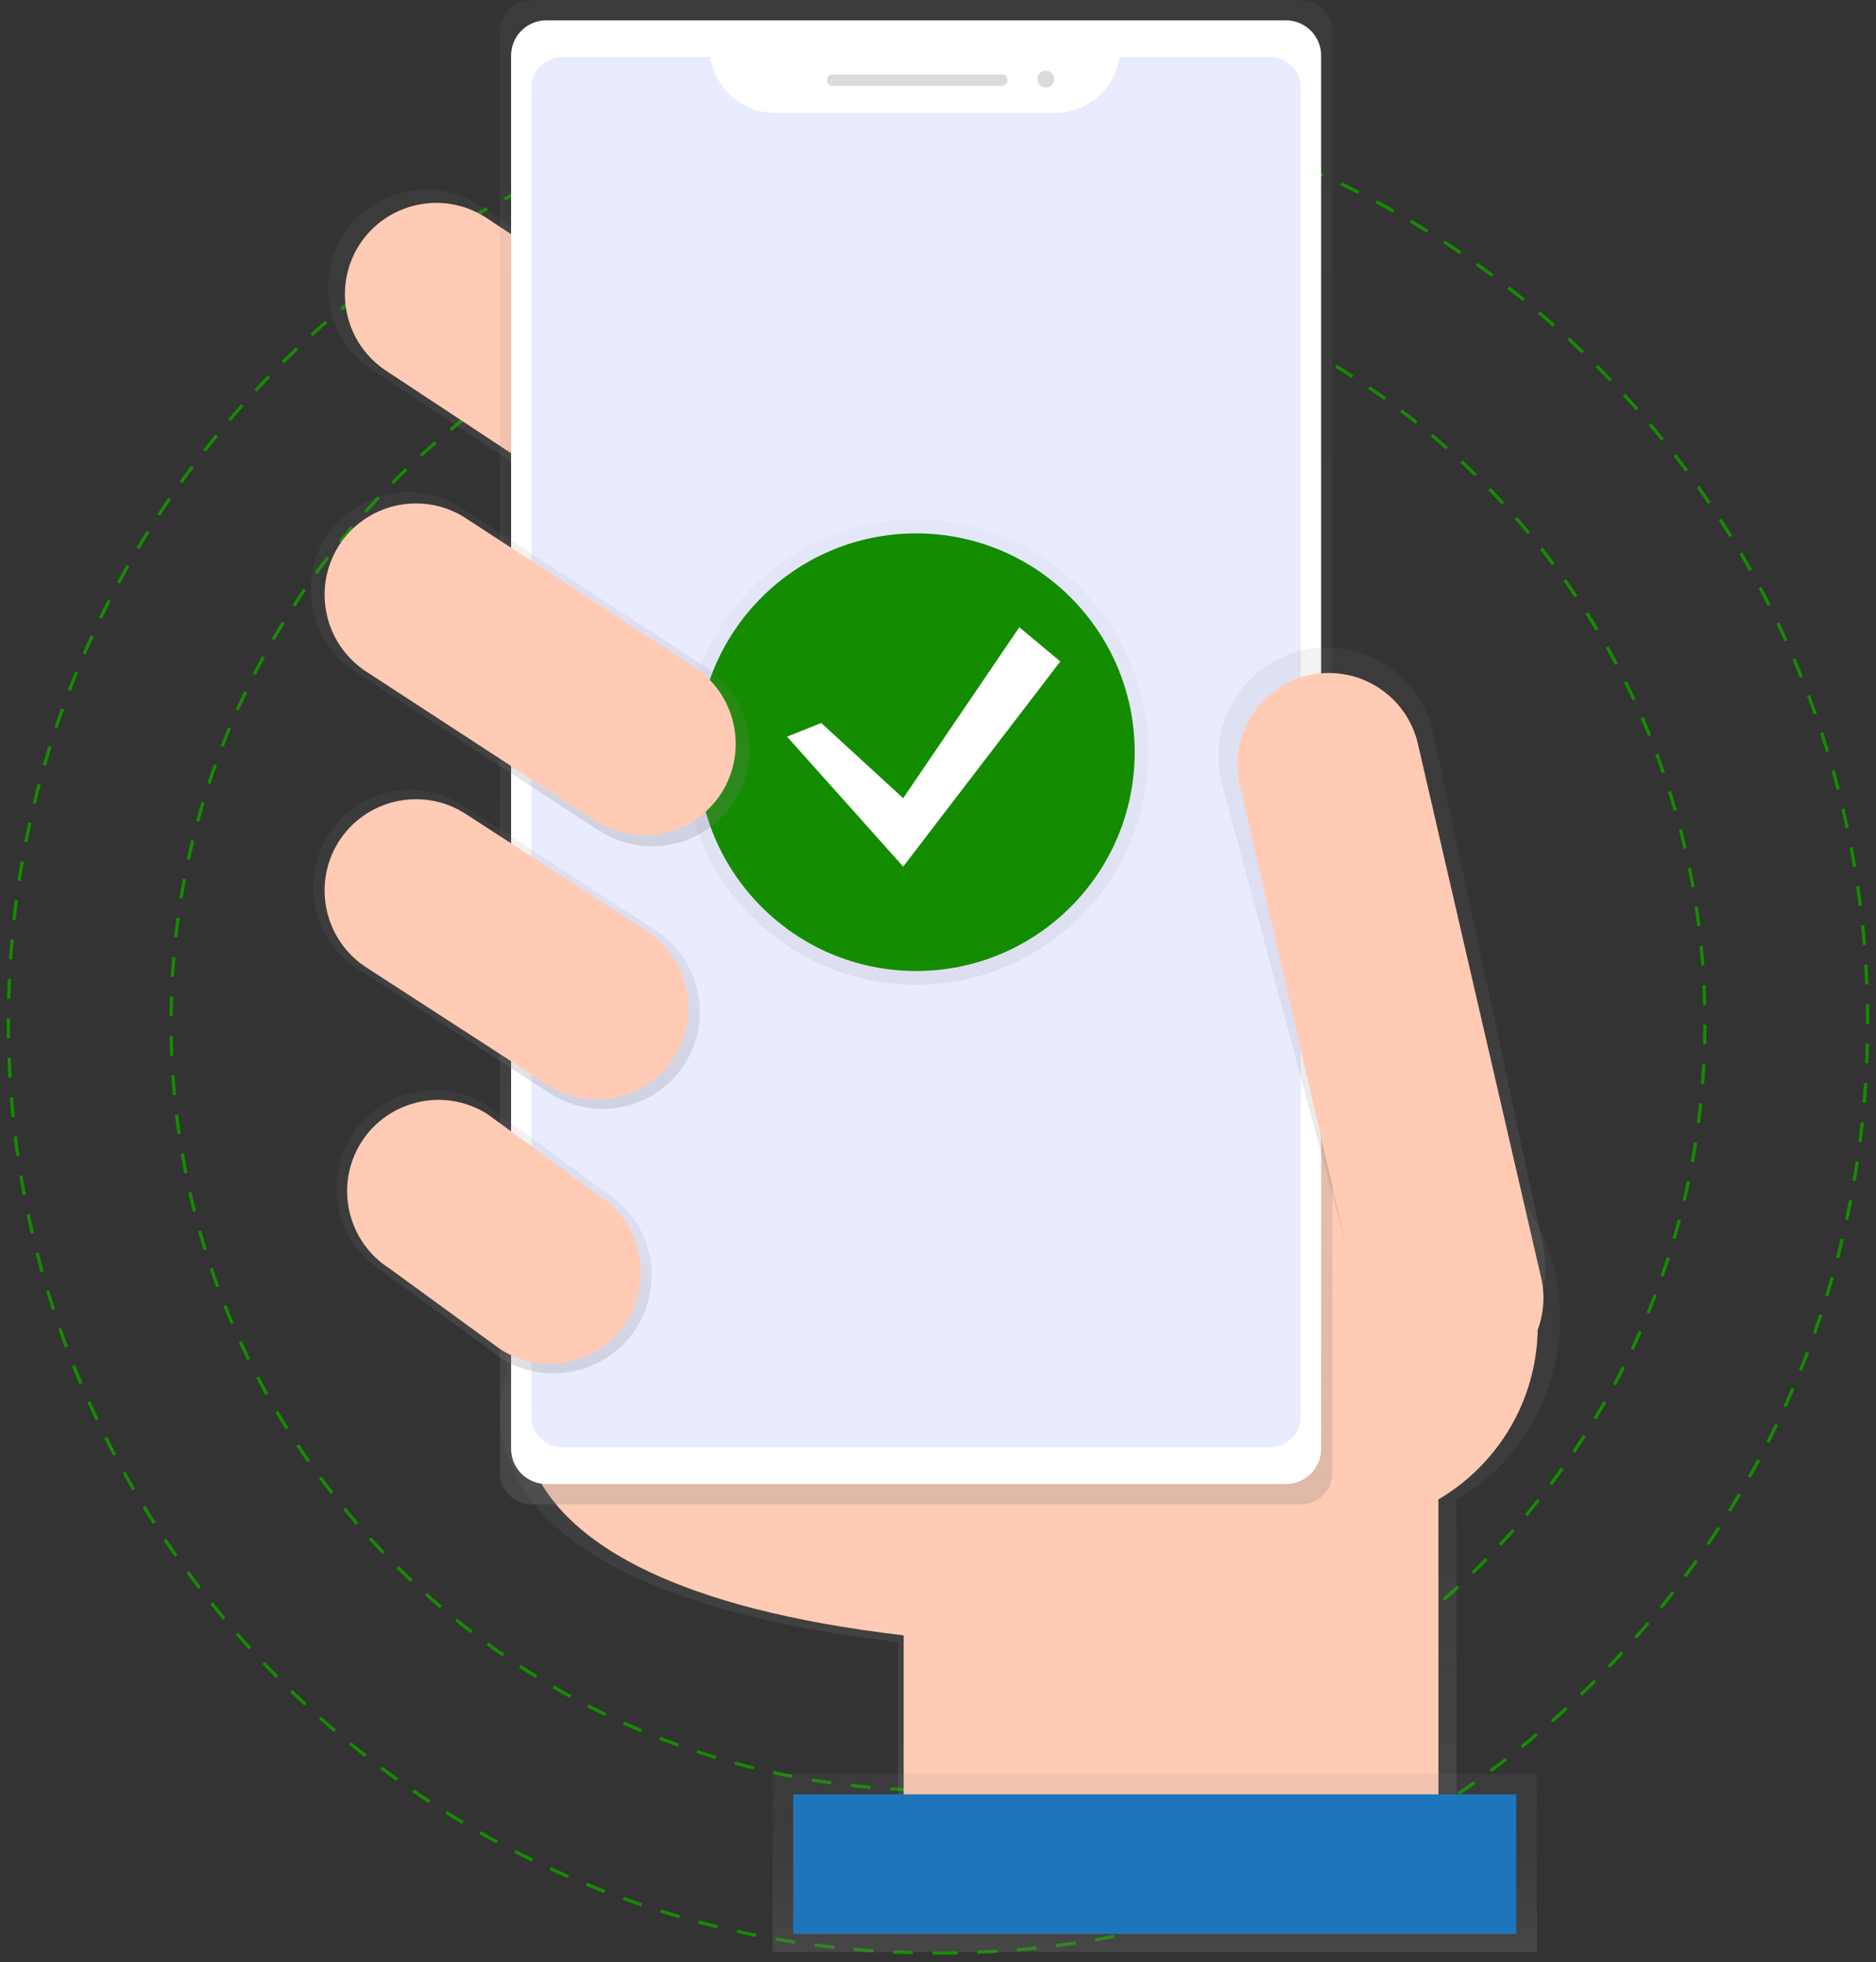 <svg width="175" height="183" viewBox="0 0 175 183" fill="none" xmlns="http://www.w3.org/2000/svg">
<rect x="0" y="0" width="175" height="183" fill="#333333" stroke="none"/>
<path fill-rule="evenodd" clip-rule="evenodd" d="M87.5 166.962C127.01 166.962 159.04 134.906 159.04 95.363C159.04 55.819 127.01 23.763 87.5 23.763C47.989 23.763 15.96 55.819 15.96 95.363C15.96 134.906 47.989 166.962 87.5 166.962Z" stroke="#148C00" stroke-width="0.306" stroke-dasharray="1.84 1.84"/>
<path fill-rule="evenodd" clip-rule="evenodd" d="M87.5 182.15C135.391 182.15 174.215 143.294 174.215 95.363C174.215 47.431 135.391 8.575 87.5 8.575C39.608 8.575 0.785 47.431 0.785 95.363C0.785 143.294 39.608 182.15 87.5 182.15Z" stroke="#148C00" stroke-width="0.306" stroke-dasharray="1.84 1.84"/>
<path d="M145.536 123.012C145.539 112.908 137.858 104.461 127.806 103.515C117.755 102.569 108.635 109.434 106.755 119.362L46.635 117.73L47.295 128.067C47.295 128.067 38.722 147.864 83.778 153.139V173.149H135.865V139.88C141.85 136.372 145.531 129.953 145.536 123.012Z" fill="url(#paint0_linear_612_7410)"/>
<path d="M49.36 128.501C49.36 128.501 41.151 147.459 84.299 152.517V171.688H134.182V120.919L48.719 118.6L49.36 128.501Z" fill="#FFCBB4"/>
<path d="M74.29 49.387C71.583 53.663 65.933 54.948 61.644 52.263L34.861 34.599C30.589 31.889 29.305 26.235 31.988 21.943C34.695 17.672 40.338 16.388 44.624 19.067L71.407 36.73C75.683 39.437 76.972 45.093 74.29 49.387Z" fill="url(#paint1_linear_612_7410)"/>
<path d="M72.806 48.423C70.29 52.398 65.038 53.592 61.052 51.096L36.148 34.664C32.176 32.145 30.983 26.889 33.476 22.9C35.993 18.925 41.245 17.731 45.231 20.226L70.13 36.648C74.109 39.166 75.306 44.43 72.806 48.423Z" fill="#FFCBB4"/>
<path d="M124.713 142.406C135.059 142.406 143.446 134.012 143.446 123.658C143.446 113.303 135.059 104.909 124.713 104.909C114.367 104.909 105.98 113.303 105.98 123.658C105.98 134.012 114.367 142.406 124.713 142.406Z" fill="#FFCBB4"/>
<path d="M121.341 0H49.579C47.949 0 46.628 1.322 46.628 2.953V137.344C46.628 138.975 47.949 140.297 49.579 140.297H121.341C122.97 140.297 124.291 138.975 124.291 137.344V2.953C124.291 1.322 122.97 0 121.341 0Z" fill="url(#paint2_linear_612_7410)"/>
<path d="M119.953 1.897H50.962C49.147 1.897 47.676 3.369 47.676 5.186V135.116C47.676 136.932 49.147 138.404 50.962 138.404H119.953C121.768 138.404 123.239 136.932 123.239 135.116V5.186C123.239 3.369 121.768 1.897 119.953 1.897Z" fill="white"/>
<path d="M104.441 5.321C103.989 8.312 101.425 10.526 98.402 10.535H72.305C69.284 10.525 66.721 8.311 66.269 5.321H52.443C51.681 5.321 50.951 5.622 50.413 6.161C49.874 6.699 49.572 7.43 49.572 8.192V132.105C49.572 132.867 49.873 133.598 50.411 134.137C50.949 134.676 51.679 134.979 52.44 134.979H118.474C119.235 134.979 119.966 134.677 120.504 134.139C121.043 133.6 121.345 132.869 121.345 132.108V8.194C121.345 7.432 121.044 6.701 120.506 6.162C119.968 5.623 119.238 5.321 118.476 5.321H104.441Z" fill="#E9ECFF"/>
<path d="M93.503 6.953H77.626C77.361 6.953 77.145 7.168 77.145 7.435V7.524C77.145 7.79 77.361 8.006 77.626 8.006H93.503C93.769 8.006 93.984 7.79 93.984 7.524V7.435C93.984 7.168 93.769 6.953 93.503 6.953Z" fill="#DBDBDB"/>
<path d="M97.561 8.16C97.995 8.16 98.346 7.808 98.346 7.375C98.346 6.941 97.995 6.589 97.561 6.589C97.128 6.589 96.777 6.941 96.777 7.375C96.777 7.808 97.128 8.16 97.561 8.16Z" fill="#DBDBDB"/>
<path d="M136.822 126.965C131.385 128.224 127.654 124.675 126.396 119.236L113.905 72.812C112.662 67.353 116.057 61.913 121.504 60.636C126.959 59.392 132.395 62.789 133.671 68.242L143.865 115.864C145.122 121.305 142.256 125.707 136.822 126.965Z" fill="url(#paint3_linear_612_7410)"/>
<path d="M132.269 69.378C131.21 64.787 126.632 61.925 122.045 62.986C117.457 64.047 114.598 68.628 115.658 73.219L127.145 122.976C128.204 127.567 132.782 130.428 137.369 129.368C141.957 128.307 144.816 123.725 143.756 119.134L132.269 69.378Z" fill="#FFCBB4"/>
<path d="M143.366 165.415H72.067V182.049H143.366V165.415Z" fill="url(#paint4_linear_612_7410)"/>
<path d="M141.439 167.343H73.994V180.361H141.439V167.343Z" fill="#1D76BB"/>
<path d="M63.894 99.189C61.219 103.414 55.637 104.684 51.4 102.031L33.438 90.399C29.216 87.722 27.947 82.135 30.598 77.894C33.273 73.669 38.855 72.399 43.092 75.052L61.054 86.684C65.276 89.361 66.545 94.948 63.894 99.189Z" fill="url(#paint5_linear_612_7410)"/>
<path d="M59.385 123.81C56.686 128.074 51.053 129.356 46.777 126.678L35.651 118.559C31.391 115.858 30.11 110.22 32.785 105.941C35.484 101.677 41.117 100.395 45.392 103.072L56.518 111.194C60.778 113.895 62.058 119.531 59.385 123.81Z" fill="url(#paint6_linear_612_7410)"/>
<g opacity="0.5">
<path d="M85.457 91.833C97.422 91.833 107.122 82.126 107.122 70.151C107.122 58.176 97.422 48.468 85.457 48.468C73.492 48.468 63.793 58.176 63.793 70.151C63.793 82.126 73.492 91.833 85.457 91.833Z" fill="url(#paint7_linear_612_7410)"/>
</g>
<path d="M85.457 90.558C96.718 90.558 105.847 81.421 105.847 70.151C105.847 58.88 96.718 49.744 85.457 49.744C74.196 49.744 65.067 58.88 65.067 70.151C65.067 81.421 74.196 90.558 85.457 90.558Z" fill="#148C00"/>
<path d="M76.607 67.427L84.253 74.442L95.085 58.5L98.91 61.689L84.253 80.821L73.421 68.704L76.607 67.427Z" fill="white"/>
<path d="M58.486 123.205C55.97 127.18 50.718 128.374 46.732 125.878L36.355 118.318C32.383 115.799 31.19 110.543 33.684 106.554C36.2 102.579 41.452 101.384 45.438 103.88L55.813 111.455C59.776 113.972 60.97 119.218 58.486 123.205Z" fill="#FFCBB4"/>
<path d="M62.906 98.55C60.39 102.524 55.138 103.719 51.152 101.223L34.252 90.278C30.28 87.759 29.087 82.503 31.581 78.514C34.097 74.539 39.349 73.344 43.335 75.84L60.235 86.785C64.207 89.304 65.4 94.56 62.906 98.55Z" fill="#FFCBB4"/>
<path d="M68.538 74.683C65.85 78.927 60.243 80.202 55.986 77.537L33.223 62.704C28.983 60.014 27.709 54.401 30.371 50.142C33.059 45.898 38.667 44.622 42.923 47.287L65.686 62.121C69.927 64.811 71.201 70.423 68.538 74.683Z" fill="url(#paint8_linear_612_7410)"/>
<path d="M67.329 73.912C64.812 77.887 59.56 79.081 55.574 76.585L34.254 62.692C30.283 60.173 29.089 54.917 31.583 50.928C34.1 46.953 39.352 45.758 43.338 48.254L64.655 62.147C68.628 64.665 69.822 69.922 67.329 73.912Z" fill="#FFCBB4"/>
<defs>
<linearGradient id="paint0_linear_612_7410" x1="96.089" y1="173.161" x2="96.089" y2="103.432" gradientUnits="userSpaceOnUse">
<stop stop-color="#808080" stop-opacity="0.25"/>
<stop offset="0.54" stop-color="#808080" stop-opacity="0.12"/>
<stop offset="1" stop-color="#808080" stop-opacity="0.1"/>
</linearGradient>
<linearGradient id="paint1_linear_612_7410" x1="53.137" y1="53.668" x2="53.137" y2="17.666" gradientUnits="userSpaceOnUse">
<stop stop-color="#808080" stop-opacity="0.25"/>
<stop offset="0.54" stop-color="#808080" stop-opacity="0.12"/>
<stop offset="1" stop-color="#808080" stop-opacity="0.1"/>
</linearGradient>
<linearGradient id="paint2_linear_612_7410" x1="85.46" y1="140.295" x2="85.46" y2="-0.002" gradientUnits="userSpaceOnUse">
<stop stop-color="#808080" stop-opacity="0.25"/>
<stop offset="0.54" stop-color="#808080" stop-opacity="0.12"/>
<stop offset="1" stop-color="#808080" stop-opacity="0.1"/>
</linearGradient>
<linearGradient id="paint3_linear_612_7410" x1="128.902" y1="127.216" x2="128.902" y2="60.375" gradientUnits="userSpaceOnUse">
<stop stop-color="#808080" stop-opacity="0.25"/>
<stop offset="0.54" stop-color="#808080" stop-opacity="0.12"/>
<stop offset="1" stop-color="#808080" stop-opacity="0.1"/>
</linearGradient>
<linearGradient id="paint4_linear_612_7410" x1="107.721" y1="182.044" x2="107.721" y2="165.41" gradientUnits="userSpaceOnUse">
<stop stop-color="#808080" stop-opacity="0.25"/>
<stop offset="0.54" stop-color="#808080" stop-opacity="0.12"/>
<stop offset="1" stop-color="#808080" stop-opacity="0.1"/>
</linearGradient>
<linearGradient id="paint5_linear_612_7410" x1="47.242" y1="103.417" x2="47.242" y2="73.668" gradientUnits="userSpaceOnUse">
<stop stop-color="#808080" stop-opacity="0.25"/>
<stop offset="0.54" stop-color="#808080" stop-opacity="0.12"/>
<stop offset="1" stop-color="#808080" stop-opacity="0.1"/>
</linearGradient>
<linearGradient id="paint6_linear_612_7410" x1="46.086" y1="128.077" x2="46.086" y2="101.672" gradientUnits="userSpaceOnUse">
<stop stop-color="#808080" stop-opacity="0.25"/>
<stop offset="0.54" stop-color="#808080" stop-opacity="0.12"/>
<stop offset="1" stop-color="#808080" stop-opacity="0.1"/>
</linearGradient>
<linearGradient id="paint7_linear_612_7410" x1="85.457" y1="91.833" x2="85.457" y2="48.466" gradientUnits="userSpaceOnUse">
<stop stop-color="#808080" stop-opacity="0.25"/>
<stop offset="0.54" stop-color="#808080" stop-opacity="0.12"/>
<stop offset="1" stop-color="#808080" stop-opacity="0.1"/>
</linearGradient>
<linearGradient id="paint8_linear_612_7410" x1="49.454" y1="78.938" x2="49.454" y2="45.903" gradientUnits="userSpaceOnUse">
<stop stop-color="#808080" stop-opacity="0.25"/>
<stop offset="0.54" stop-color="#808080" stop-opacity="0.12"/>
<stop offset="1" stop-color="#808080" stop-opacity="0.1"/>
</linearGradient>
</defs>
</svg>
